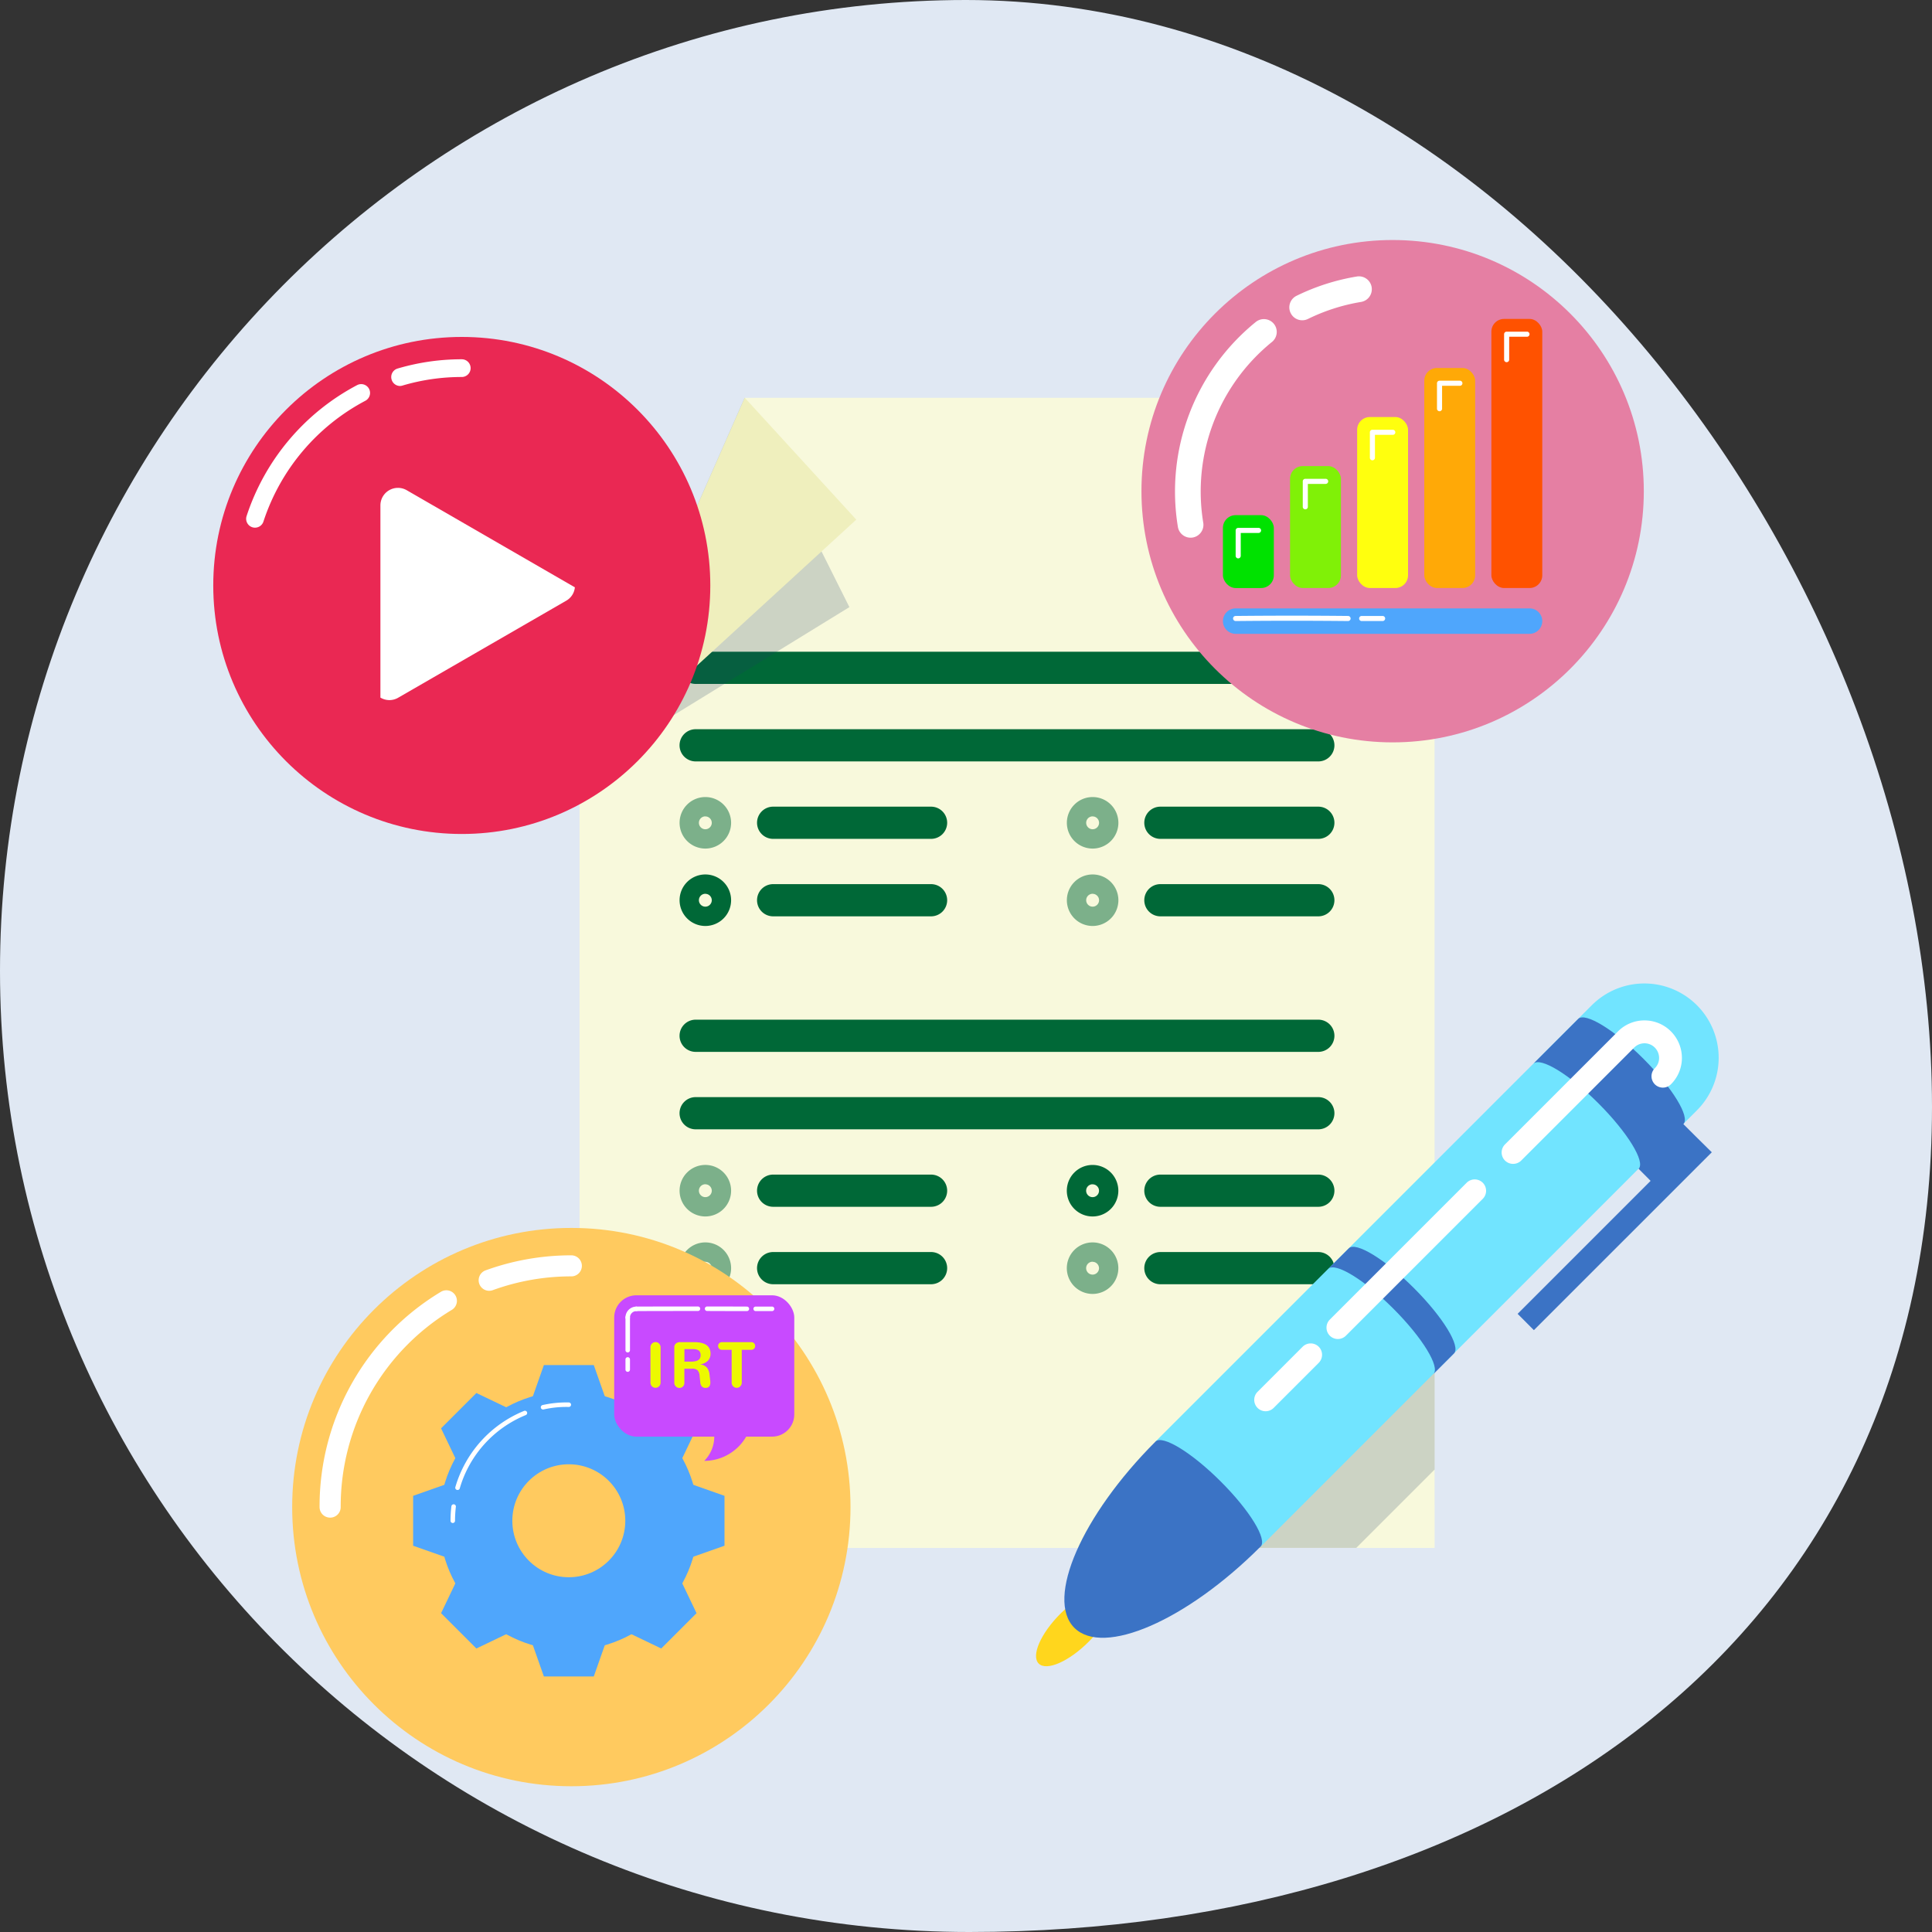 <svg xmlns="http://www.w3.org/2000/svg" width="120" height="120" viewBox="0 0 120 120"><rect x="0" y="0" width="120" height="120" fill="#333333" stroke="none"/><g transform="translate(1731.83 -1954.326)"><path d="M-1611.83,2023.074c0,33.138-26.656,51.252-59.794,51.252s-60.206-26.565-60.206-59.7,26.863-60.3,60-60.3S-1611.83,1989.941-1611.83,2023.074Z" fill="#e0e8f3"/><path d="M-1642.729,1979.036h-42.844l-10.26,23.32v48.114h53.109Z" fill="#f8f9dc"/><path d="M-1649.947,1996.806h-38.675a1,1,0,0,1-1-1,1,1,0,0,1,1-1h38.675a1,1,0,0,1,1,1A1,1,0,0,1-1649.947,1996.806Z" fill="#006837"/><path d="M-1649.947,2001.619h-38.675a1,1,0,0,1-1-1,1,1,0,0,1,1-1h38.675a1,1,0,0,1,1,1A1,1,0,0,1-1649.947,2001.619Z" fill="#006837"/><path d="M-1674,2006.429h-9.809a1,1,0,0,1-1-1,1,1,0,0,1,1-1H-1674a1,1,0,0,1,1,1A1,1,0,0,1-1674,2006.429Z" fill="#006837"/><path d="M-1674,2011.241h-9.809a1,1,0,0,1-1-1,1,1,0,0,1,1-1H-1674a1,1,0,0,1,1,1A1,1,0,0,1-1674,2011.241Z" fill="#006837"/><g opacity="0.5" style="isolation:isolate"><path d="M-1688.02,2007.032a1.6,1.6,0,0,1-1.6-1.6,1.6,1.6,0,0,1,1.6-1.6,1.6,1.6,0,0,1,1.6,1.6A1.6,1.6,0,0,1-1688.02,2007.032Zm0-2a.4.4,0,0,0-.4.4.4.4,0,0,0,.4.4.4.4,0,0,0,.4-.4A.4.4,0,0,0-1688.02,2005.035Z" fill="#006837"/></g><path d="M-1688.02,2011.84a1.6,1.6,0,0,1-1.6-1.6,1.6,1.6,0,0,1,1.6-1.6,1.6,1.6,0,0,1,1.6,1.6A1.6,1.6,0,0,1-1688.02,2011.84Zm0-2a.4.4,0,0,0-.4.4.4.4,0,0,0,.4.4.4.4,0,0,0,.4-.4A.4.4,0,0,0-1688.02,2009.843Z" fill="#006837"/><path d="M-1649.947,2019.66h-38.675a1,1,0,0,1-1-1,1,1,0,0,1,1-1h38.675a1,1,0,0,1,1,1A1,1,0,0,1-1649.947,2019.66Z" fill="#006837"/><path d="M-1649.947,2024.47h-38.675a1,1,0,0,1-1-1,1,1,0,0,1,1-1h38.675a1,1,0,0,1,1,1A1,1,0,0,1-1649.947,2024.47Z" fill="#006837"/><path d="M-1674,2029.282h-9.809a1,1,0,0,1-1-1,1,1,0,0,1,1-1H-1674a1,1,0,0,1,1,1A1,1,0,0,1-1674,2029.282Z" fill="#006837"/><path d="M-1674,2034.092h-9.809a1,1,0,0,1-1-1,1,1,0,0,1,1-1H-1674a1,1,0,0,1,1,1A1,1,0,0,1-1674,2034.092Z" fill="#006837"/><g opacity="0.5" style="isolation:isolate"><path d="M-1688.02,2029.882a1.6,1.6,0,0,1-1.6-1.6,1.6,1.6,0,0,1,1.6-1.6,1.6,1.6,0,0,1,1.6,1.6A1.6,1.6,0,0,1-1688.02,2029.882Zm0-2a.4.4,0,0,0-.4.4.4.4,0,0,0,.4.4.4.4,0,0,0,.4-.4A.4.4,0,0,0-1688.02,2027.885Z" fill="#006837"/></g><g opacity="0.5" style="isolation:isolate"><path d="M-1688.02,2034.694a1.6,1.6,0,0,1-1.6-1.6,1.6,1.6,0,0,1,1.6-1.6,1.6,1.6,0,0,1,1.6,1.6A1.6,1.6,0,0,1-1688.02,2034.694Zm0-2a.4.4,0,0,0-.4.4.4.4,0,0,0,.4.4.4.4,0,0,0,.4-.4A.4.4,0,0,0-1688.02,2032.7Z" fill="#006837"/></g><path d="M-1649.947,2006.429h-9.809a1,1,0,0,1-1-1,1,1,0,0,1,1-1h9.809a1,1,0,0,1,1,1A1,1,0,0,1-1649.947,2006.429Z" fill="#006837"/><path d="M-1649.947,2011.241h-9.809a1,1,0,0,1-1-1,1,1,0,0,1,1-1h9.809a1,1,0,0,1,1,1A1,1,0,0,1-1649.947,2011.241Z" fill="#006837"/><g opacity="0.5" style="isolation:isolate"><path d="M-1663.965,2007.032a1.6,1.6,0,0,1-1.6-1.6,1.6,1.6,0,0,1,1.6-1.6,1.6,1.6,0,0,1,1.6,1.6A1.6,1.6,0,0,1-1663.965,2007.032Zm0-2a.4.4,0,0,0-.4.4.4.4,0,0,0,.4.4.4.4,0,0,0,.4-.4A.4.4,0,0,0-1663.965,2005.035Z" fill="#006837"/></g><g opacity="0.5" style="isolation:isolate"><path d="M-1663.965,2011.84a1.6,1.6,0,0,1-1.6-1.6,1.6,1.6,0,0,1,1.6-1.6,1.6,1.6,0,0,1,1.6,1.6A1.6,1.6,0,0,1-1663.965,2011.84Zm0-2a.4.4,0,0,0-.4.4.4.4,0,0,0,.4.4.4.4,0,0,0,.4-.4A.4.4,0,0,0-1663.965,2009.843Z" fill="#006837"/></g><path d="M-1649.947,2029.282h-9.809a1,1,0,0,1-1-1,1,1,0,0,1,1-1h9.809a1,1,0,0,1,1,1A1,1,0,0,1-1649.947,2029.282Z" fill="#006837"/><path d="M-1649.947,2034.093h-9.809a1,1,0,0,1-1-1,1,1,0,0,1,1-1h9.809a1,1,0,0,1,1,1A1,1,0,0,1-1649.947,2034.093Z" fill="#006837"/><path d="M-1663.968,2029.883a1.6,1.6,0,0,1-1.6-1.6,1.6,1.6,0,0,1,1.6-1.6,1.6,1.6,0,0,1,1.6,1.6A1.6,1.6,0,0,1-1663.968,2029.883Zm0-2a.4.4,0,0,0-.4.4.4.4,0,0,0,.4.4.4.4,0,0,0,.4-.4A.4.4,0,0,0-1663.968,2027.886Z" fill="#006837"/><g opacity="0.5" style="isolation:isolate"><path d="M-1663.968,2034.694a1.6,1.6,0,0,1-1.6-1.6,1.6,1.6,0,0,1,1.6-1.6,1.6,1.6,0,0,1,1.6,1.6A1.6,1.6,0,0,1-1663.968,2034.694Zm0-2a.4.4,0,0,0-.4.4.4.4,0,0,0,.4.4.4.4,0,0,0,.4-.4A.4.4,0,0,0-1663.968,2032.7Z" fill="#006837"/></g><g opacity="0.2" style="isolation:isolate"><path d="M-1679.073,1992.035l-16.771,10.313,10.262-23.318Z" fill="#1e3a63"/></g><path d="M-1678.645,1986.6l-17.188,15.752,10.262-23.32Z" fill="#efefbd"/><g opacity="0.2" style="isolation:isolate"><path d="M-1647.588,2050.467l4.864-4.863V2032.54l-14.327,14.324a27.445,27.445,0,0,0-3.033,3.6Z" fill="#1e3a63"/></g><ellipse cx="3.142" cy="1.236" rx="3.142" ry="1.236" transform="translate(-1668.188 2056.779) rotate(-45)" fill="#ffd61d"/><path d="M-1653.529,2050.394l-6.531-6.531,27.1-27.1a4.616,4.616,0,0,1,6.528,0h0a4.618,4.618,0,0,1,0,6.529l0,0h0Z" fill="#71e4ff"/><path d="M-1656.007,2046.345c-1.8-1.8-3.622-2.914-4.054-2.479-4.582,4.583-6.841,9.762-5.041,11.565s6.983-.452,11.565-5.041C-1653.093,2049.961-1654.2,2048.146-1656.007,2046.345Z" fill="#3b73c5"/><path d="M-1644,2034.34c-1.8-1.8-3.622-2.914-4.054-2.478l-1.279,1.278c.436-.436,2.253.674,4.055,2.478s2.913,3.623,2.478,4.054l1.278-1.278C-1641.09,2037.957-1642.2,2036.142-1644,2034.34Z" fill="#3b73c5"/><path d="M-1626.526,2024.89l-.747-.745c.435-.435-.674-2.253-2.478-4.055s-3.622-2.912-4.055-2.478l-2.781,2.782c.436-.434,2.253.674,4.054,2.478s2.914,3.623,2.479,4.049l.746.75-8.26,8.26,1.011,1.013,11.049-11.048Z" fill="#3b73c5"/><path d="M-1637.854,2026.616a.71.71,0,0,1-.5-.208.709.709,0,0,1,0-1l7.02-7.02a2.305,2.305,0,0,1,1.644-.682h0a2.306,2.306,0,0,1,1.644.681,2.339,2.339,0,0,1,.682,1.648,2.3,2.3,0,0,1-.685,1.642.708.708,0,0,1-1-.007.709.709,0,0,1,.007-1,.884.884,0,0,0,.262-.629.915.915,0,0,0-.267-.648.9.9,0,0,0-.641-.266h0a.9.9,0,0,0-.641.267l-7.02,7.02A.71.71,0,0,1-1637.854,2026.616Z" fill="#fff"/><path d="M-1648.733,2037.495a.709.709,0,0,1-.5-.207.71.71,0,0,1,0-1l8.5-8.5a.709.709,0,0,1,1,0,.708.708,0,0,1,0,1l-8.5,8.5A.709.709,0,0,1-1648.733,2037.495Z" fill="#fff"/><path d="M-1653.221,2041.981a.708.708,0,0,1-.5-.207.709.709,0,0,1,0-1l2.8-2.8a.709.709,0,0,1,1,0,.709.709,0,0,1,0,1l-2.8,2.8A.708.708,0,0,1-1653.221,2041.981Z" fill="#fff"/><circle cx="17.339" cy="17.339" r="17.339" transform="translate(-1713.682 2030.595)" fill="#ffca5f"/><path d="M-1701.445,2034.5a.654.654,0,0,1-.615-.431.654.654,0,0,1,.391-.839h0a15.578,15.578,0,0,1,5.326-.933.654.654,0,0,1,.654.653h0a.654.654,0,0,1-.654.654h0a14.243,14.243,0,0,0-4.879.856A.66.66,0,0,1-1701.445,2034.5Z" fill="#fff"/><path d="M-1711.327,2048.588a.654.654,0,0,1-.654-.654h0a15.546,15.546,0,0,1,7.534-13.37.654.654,0,0,1,.9.218.654.654,0,0,1-.216.9h0a14.247,14.247,0,0,0-6.906,12.253.653.653,0,0,1-.653.654Z" fill="#fff"/><path d="M-1694.949,2058.453h-3.1l-3.408-9.67,3.408-9.67h3.1l3.408,9.67Z" fill="#4fa6fc"/><path d="M-1706.17,2050.334v-3.1l9.67-3.408,9.67,3.408v3.1l-9.67,3.407Z" fill="#4fa6fc"/><path d="M-1702.241,2056.717l-2.193-2.194,4.428-9.247,9.247-4.428,2.194,2.194-4.429,9.247Z" fill="#4fa6fc"/><path d="M-1704.435,2043.042l2.194-2.194,9.247,4.428,4.428,9.248-2.193,2.193-9.247-4.428Z" fill="#4fa6fc"/><circle cx="8.048" cy="8.048" r="8.048" transform="translate(-1704.547 2040.735)" fill="#4fa6fc"/><circle cx="3.508" cy="3.508" r="3.508" transform="translate(-1700.008 2045.275)" fill="#ffca5f"/><rect width="11.185" height="8.779" rx="1.379" transform="translate(-1693.681 2034.779)" fill="#c84aff"/><path d="M-1688.089,2042.054a2.128,2.128,0,0,1,0,3.009,3.009,3.009,0,0,0,3.009-3.009h-3.009Z" fill="#c84aff"/><g style="isolation:isolate"><g style="isolation:isolate"><path d="M-1691.337,2040.431a.32.32,0,0,1-.092-.237v-2.177a.323.323,0,0,1,.092-.237.3.3,0,0,1,.222-.094.3.3,0,0,1,.222.094.324.324,0,0,1,.093.237v2.177a.321.321,0,0,1-.093.237.3.3,0,0,1-.222.093A.3.3,0,0,1-1691.337,2040.431Z" fill="#edf900"/><path d="M-1689.857,2040.437a.319.319,0,0,1-.091-.243v-2.186a.291.291,0,0,1,.1-.234.386.386,0,0,1,.254-.086h.834a2.921,2.921,0,0,1,.325.017,1.381,1.381,0,0,1,.287.067.767.767,0,0,1,.237.128.558.558,0,0,1,.155.207.7.7,0,0,1,.059.3.619.619,0,0,1-.156.429.793.793,0,0,1-.479.228v.008a.655.655,0,0,1,.411.2.841.841,0,0,1,.161.447l.049.4a.8.8,0,0,1,0,.084.35.35,0,0,1-.076.246.286.286,0,0,1-.22.082.3.3,0,0,1-.227-.087.414.414,0,0,1-.1-.266l-.042-.388a.562.562,0,0,0-.125-.351.5.5,0,0,0-.355-.1h-.467v.864a.319.319,0,0,1-.091.245.317.317,0,0,1-.225.085A.308.308,0,0,1-1689.857,2040.437Zm.9-1.539c.072,0,.134,0,.185-.006a1.083,1.083,0,0,0,.17-.029.472.472,0,0,0,.15-.064.3.3,0,0,0,.1-.116.39.39,0,0,0,.039-.181.468.468,0,0,0-.019-.142.4.4,0,0,0-.046-.1.2.2,0,0,0-.079-.068.668.668,0,0,0-.093-.041.486.486,0,0,0-.114-.022c-.048-.005-.087-.008-.116-.009h-.539v.781Z" fill="#edf900"/><path d="M-1686.292,2040.432a.325.325,0,0,1-.093-.238v-2.028h-.6a.233.233,0,0,1-.174-.071.235.235,0,0,1-.069-.168.235.235,0,0,1,.069-.168.237.237,0,0,1,.174-.071h1.82a.233.233,0,0,1,.173.071.238.238,0,0,1,.068.168.238.238,0,0,1-.068.168.229.229,0,0,1-.173.071h-.592v2.028a.325.325,0,0,1-.093.238.3.3,0,0,1-.223.094A.3.3,0,0,1-1686.292,2040.432Z" fill="#edf900"/></g></g><path d="M-1698.1,2041.873a.141.141,0,0,1-.137-.109.14.14,0,0,1,.106-.167,6.738,6.738,0,0,1,1.633-.162.141.141,0,0,1,.137.144.14.14,0,0,1-.143.136,6.387,6.387,0,0,0-1.565.155Z" fill="#fff"/><path d="M-1703.41,2046.872a.162.162,0,0,1-.038-.005.14.14,0,0,1-.1-.173,7.326,7.326,0,0,1,4.269-4.734.139.139,0,0,1,.182.076.14.14,0,0,1-.076.183,7.039,7.039,0,0,0-4.1,4.551A.141.141,0,0,1-1703.41,2046.872Z" fill="#fff"/><path d="M-1703.707,2048.923a.14.14,0,0,1-.14-.14,7.488,7.488,0,0,1,.054-.9.14.14,0,0,1,.156-.122.139.139,0,0,1,.122.155,7.141,7.141,0,0,0-.052.866A.14.14,0,0,1-1703.707,2048.923Z" fill="#fff"/><path d="M-1692.841,2036.3h0a.14.14,0,0,1-.14-.14.68.68,0,0,1,.679-.679h0a.14.14,0,0,1,.14.14.14.14,0,0,1-.14.14.4.4,0,0,0-.4.4A.14.14,0,0,1-1692.841,2036.3Z" fill="#fff"/><path d="M-1683.876,2035.76h-1.018a.14.14,0,0,1-.14-.14.139.139,0,0,1,.14-.14h1.018a.14.14,0,0,1,.14.14A.14.14,0,0,1-1683.876,2035.76Z" fill="#fff"/><path d="M-1685.439,2035.76h0q-1.236,0-2.471-.006a.14.14,0,0,1-.14-.14.141.141,0,0,1,.14-.14h0q1.234,0,2.47.006a.14.14,0,0,1,.14.14A.14.14,0,0,1-1685.439,2035.76Z" fill="#fff"/><path d="M-1692.3,2035.76a.14.14,0,0,1-.14-.14.14.14,0,0,1,.14-.14q1.909-.008,3.821-.006a.14.14,0,0,1,.14.14.14.14,0,0,1-.14.14h0q-1.911,0-3.821.006Z" fill="#fff"/><path d="M-1692.841,2038.329a.14.14,0,0,1-.14-.14v-2.031a.14.14,0,0,1,.14-.14.14.14,0,0,1,.14.14v2.031A.14.14,0,0,1-1692.841,2038.329Z" fill="#fff"/><path d="M-1692.841,2039.533a.14.14,0,0,1-.14-.14v-.63a.139.139,0,0,1,.14-.14.14.14,0,0,1,.14.14v.63A.14.14,0,0,1-1692.841,2039.533Z" fill="#fff"/><circle cx="15.601" cy="15.601" r="15.601" transform="translate(-1660.932 1969.234)" fill="#e57fa3"/><path d="M-1650.944,1974.219a.8.8,0,0,1-.72-.446.8.8,0,0,1,.36-1.072,13.5,13.5,0,0,1,3.749-1.2.8.8,0,0,1,.92.654v.005a.8.8,0,0,1-.658.92,11.9,11.9,0,0,0-3.305,1.06A.8.8,0,0,1-1650.944,1974.219Z" fill="#fff"/><path d="M-1657.881,1987.723a.8.8,0,0,1-.788-.67,13.56,13.56,0,0,1,4.839-12.729.8.8,0,0,1,1.124.118l0,0a.8.8,0,0,1-.121,1.124,11.959,11.959,0,0,0-4.267,11.226.8.8,0,0,1-.659.921A.939.939,0,0,1-1657.881,1987.723Z" fill="#fff"/><rect width="3.161" height="4.527" rx="0.79" transform="translate(-1655.871 1986.323)" fill="#00e200"/><rect width="3.161" height="7.573" rx="0.79" transform="translate(-1651.703 1983.276)" fill="#80f107"/><rect width="3.161" height="10.62" rx="0.79" transform="translate(-1647.535 1980.229)" fill="#ffff0e"/><rect width="3.161" height="13.667" rx="0.79" transform="translate(-1643.366 1977.182)" fill="#ffa907"/><rect width="3.161" height="16.714" rx="0.79" transform="translate(-1639.198 1974.135)" fill="#ff5200"/><path d="M-1655.081,1992.114h18.253a.79.79,0,0,1,.791.79h0a.791.791,0,0,1-.791.79h-18.253a.79.79,0,0,1-.79-.79h0A.79.79,0,0,1-1655.081,1992.114Z" fill="#4fa6fc"/><path d="M-1645.954,1992.9h-1.3a.158.158,0,0,1-.158-.158.157.157,0,0,1,.158-.158h1.3a.158.158,0,0,1,.158.158A.158.158,0,0,1-1645.954,1992.9Z" fill="#fff"/><path d="M-1648.1,1992.9h0c-2.307-.024-4.657-.024-6.982,0a.162.162,0,0,1-.16-.156.158.158,0,0,1,.156-.16c2.328-.024,4.68-.024,6.989,0a.158.158,0,0,1,.156.16A.158.158,0,0,1-1648.1,1992.9Z" fill="#fff"/><path d="M-1654.923,1989.009a.158.158,0,0,1-.158-.158v-1.58a.158.158,0,0,1,.158-.158h1.264a.157.157,0,0,1,.158.158.158.158,0,0,1-.158.158h-1.106v1.422A.158.158,0,0,1-1654.923,1989.009Z" fill="#fff"/><path d="M-1650.755,1985.962a.158.158,0,0,1-.158-.158v-1.58a.158.158,0,0,1,.158-.158h1.264a.158.158,0,0,1,.158.158.158.158,0,0,1-.158.158h-1.106v1.422A.158.158,0,0,1-1650.755,1985.962Z" fill="#fff"/><path d="M-1646.587,1982.916a.158.158,0,0,1-.158-.158v-1.581a.158.158,0,0,1,.158-.158h1.265a.158.158,0,0,1,.158.158.158.158,0,0,1-.158.158h-1.107v1.423A.158.158,0,0,1-1646.587,1982.916Z" fill="#fff"/><path d="M-1642.418,1979.869a.158.158,0,0,1-.158-.158v-1.581a.158.158,0,0,1,.158-.158h1.264a.158.158,0,0,1,.158.158.158.158,0,0,1-.158.158h-1.106v1.423A.158.158,0,0,1-1642.418,1979.869Z" fill="#fff"/><path d="M-1638.25,1976.822a.158.158,0,0,1-.158-.158v-1.58a.158.158,0,0,1,.158-.158h1.264a.157.157,0,0,1,.158.158.158.158,0,0,1-.158.158h-1.106v1.422A.158.158,0,0,1-1638.25,1976.822Z" fill="#fff"/><circle cx="15.436" cy="15.436" r="15.436" transform="translate(-1718.584 1975.254)" fill="#ea2853"/><path d="M-1706.98,1978.3a.549.549,0,0,1-.527-.4.549.549,0,0,1,.371-.683,14.023,14.023,0,0,1,3.987-.576.55.55,0,0,1,.55.55.551.551,0,0,1-.55.551,12.889,12.889,0,0,0-3.675.53A.571.571,0,0,1-1706.98,1978.3Z" fill="#fff"/><path d="M-1715.991,1987.1a.549.549,0,0,1-.169-.026.551.551,0,0,1-.354-.693,14.188,14.188,0,0,1,6.864-8.134.55.55,0,0,1,.742.231.55.55,0,0,1-.232.742,13.079,13.079,0,0,0-6.327,7.5A.551.551,0,0,1-1715.991,1987.1Z" fill="#fff"/><path d="M-1706.568,1984.774a1.09,1.09,0,0,0-1.634.944v11.936a1.078,1.078,0,0,0,1.1.011l10.448-6.032a1.07,1.07,0,0,0,.53-.827Z" fill="#fff"/></g></svg>